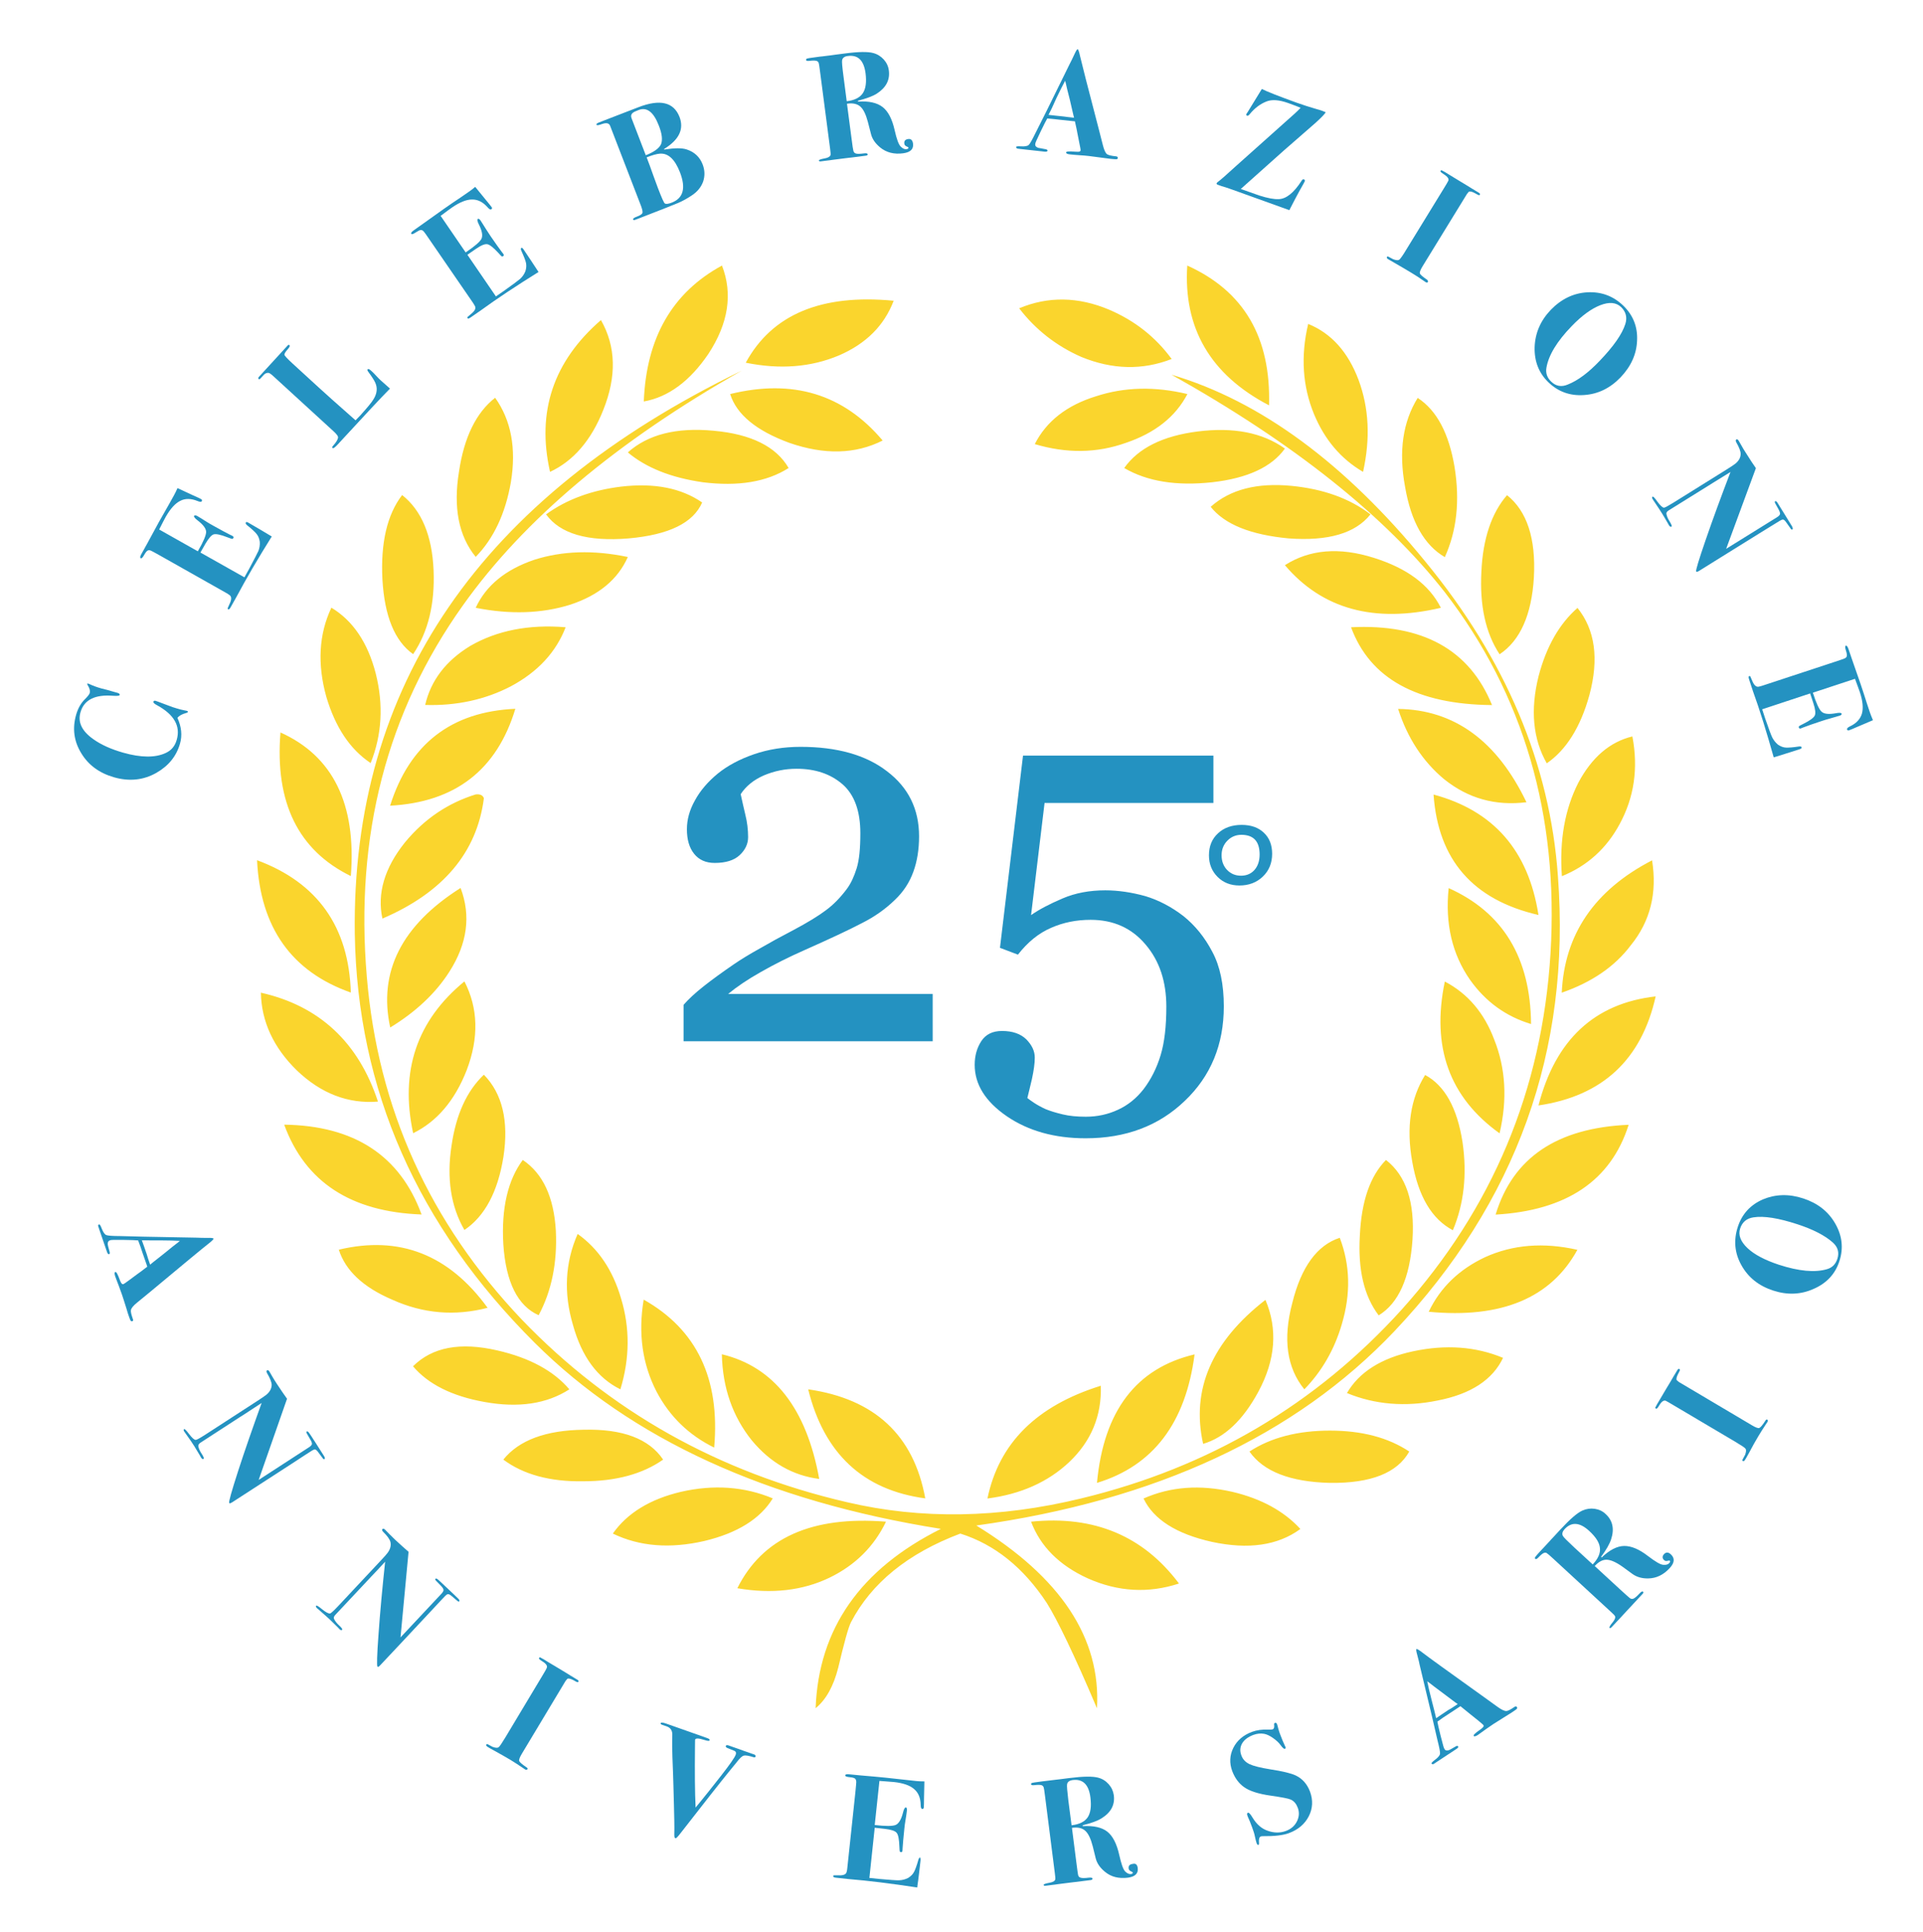 <?xml version="1.0" encoding="utf-8"?>
<!-- Generator: Adobe Illustrator 25.4.1, SVG Export Plug-In . SVG Version: 6.00 Build 0)  -->
<svg version="1.1" id="Livello_1" xmlns="http://www.w3.org/2000/svg" xmlns:xlink="http://www.w3.org/1999/xlink" x="0px" y="0px"
	 viewBox="0 0 155.23 155.91" style="enable-background:new 0 0 155.23 155.91;" xml:space="preserve">
<style type="text/css">
	.st0{fill:#FAD52D;}
	.st1{fill:#2492C1;}
</style>
<path class="st0" d="M83.23,122.8c0.76,2.01,2.3,3.54,4.59,4.58c2.43,1.08,4.89,1.22,7.35,0.41
	C92.29,123.95,88.32,122.28,83.23,122.8 M71.52,122.8c-5.97-0.48-9.97,1.3-12,5.37c2.79,0.48,5.28,0.19,7.44-0.85
	C69.04,126.31,70.55,124.81,71.52,122.8 M92.31,120.93c0.81,1.69,2.65,2.86,5.52,3.5c2.93,0.63,5.31,0.3,7.14-1.04
	c-1.32-1.44-3.16-2.45-5.5-3C96.88,119.8,94.51,119.96,92.31,120.93 M62.38,120.92c-2.3-0.96-4.78-1.13-7.41-0.53
	c-2.5,0.59-4.34,1.72-5.5,3.37c2.17,1.05,4.63,1.23,7.38,0.6C59.53,123.72,61.37,122.57,62.38,120.92 M100.86,117.14
	c1.13,1.61,3.29,2.45,6.49,2.53c3.31,0.04,5.44-0.8,6.41-2.53c-1.7-1.13-3.83-1.69-6.41-1.69
	C104.77,115.45,102.59,116.01,100.86,117.14 M40.63,117.79c1.61,1.2,3.76,1.79,6.43,1.75c2.67,0,4.82-0.59,6.47-1.75
	c-1.13-1.68-3.27-2.49-6.41-2.41C44.04,115.42,41.89,116.23,40.63,117.79 M74.69,120.92c-0.93-5.1-4.09-8.03-9.45-8.8
	C66.52,117.3,69.67,120.25,74.69,120.92 M88.86,111.83c-5.17,1.61-8.22,4.62-9.15,9.1c2.71-0.35,4.9-1.34,6.6-2.94
	C88.09,116.3,88.94,114.24,88.86,111.83 M88.55,119.67c4.54-1.38,7.16-4.83,7.88-10.37C91.72,110.41,89.09,113.86,88.55,119.67
	 M66.13,119.35c-1.03-5.69-3.66-9.05-7.86-10.06c0.06,2.74,0.89,5.04,2.41,6.94C62.18,118.04,64,119.08,66.13,119.35 M108.73,112.42
	c2.25,0.93,4.72,1.14,7.33,0.6c2.67-0.52,4.43-1.67,5.27-3.44c-2.21-0.92-4.63-1.09-7.26-0.53
	C111.49,109.6,109.71,110.74,108.73,112.42 M45.96,112.12c-1.26-1.48-3.19-2.54-5.81-3.14c-3-0.69-5.25-0.27-6.81,1.28
	c1.22,1.44,3.14,2.41,5.77,2.88C41.87,113.64,44.14,113.29,45.96,112.12 M97.12,116.52c1.73-0.51,3.22-1.91,4.46-4.21
	c1.39-2.58,1.57-5.05,0.57-7.41C97.82,108.26,96.14,112.14,97.12,116.52 M57.65,116.82c0.49-5.56-1.41-9.53-5.69-11.94
	c-0.46,2.74-0.1,5.21,1.03,7.41C54.05,114.31,55.61,115.82,57.65,116.82 M115.33,105.86c5.87,0.56,9.87-1.11,12-5
	c-2.73-0.62-5.21-0.42-7.44,0.59C117.8,102.43,116.27,103.89,115.33,105.86 M39.36,105.54c-3.12-4.29-7.11-5.86-12.01-4.69
	c0.54,1.69,1.97,3.03,4.3,4.03C34.17,106.02,36.74,106.22,39.36,105.54 M105.29,112.12c1.4-1.44,2.42-3.19,3.02-5.24
	c0.74-2.47,0.68-4.79-0.16-6.99c-1.82,0.59-3.11,2.34-3.83,5.25C103.54,108.07,103.88,110.39,105.29,112.12 M46.63,99.58
	c-1.02,2.32-1.14,4.77-0.38,7.34c0.71,2.56,1.97,4.28,3.83,5.2c0.76-2.5,0.78-4.95,0.05-7.35C49.46,102.48,48.28,100.75,46.63,99.58
	 M111.88,93.61c-1.28,1.3-1.98,3.32-2.11,6.1c-0.16,2.74,0.33,4.87,1.52,6.44c1.61-0.98,2.52-3.03,2.73-6.1
	C114.22,97.01,113.5,94.87,111.88,93.61 M43.48,106.14c1.05-1.96,1.51-4.24,1.39-6.81c-0.16-2.74-1.05-4.63-2.67-5.72
	c-1.2,1.61-1.74,3.89-1.57,6.81C40.84,103.49,41.79,105.38,43.48,106.14 M120.73,98.02c5.73-0.33,9.31-2.74,10.74-7.25
	C125.68,91.02,122.12,93.43,120.73,98.02 M22.94,90.76c1.7,4.63,5.38,7.04,11.09,7.25C32.29,93.25,28.59,90.84,22.94,90.76
	 M117.28,99.28c0.89-2.12,1.16-4.49,0.78-7.1c-0.43-2.78-1.44-4.58-3.02-5.43c-1.18,1.9-1.54,4.22-1.04,7
	C114.49,96.56,115.59,98.39,117.28,99.28 M39.06,86.73c-1.39,1.32-2.25,3.23-2.61,5.72c-0.41,2.65-0.05,4.93,1.04,6.81
	c1.65-1.11,2.7-3.09,3.15-5.91C41.08,90.47,40.55,88.25,39.06,86.73 M124.19,89.21c5.17-0.76,8.32-3.7,9.46-8.8
	C128.72,80.97,125.56,83.9,124.19,89.21 M30.51,88.9c-1.57-4.78-4.73-7.73-9.45-8.79c0.04,2.32,1.02,4.43,2.89,6.26
	C25.91,88.25,28.1,89.09,30.51,88.9 M121.05,91.46c0.64-2.74,0.49-5.25-0.43-7.56c-0.81-2.16-2.14-3.72-3.99-4.69
	C115.53,84.48,116.99,88.55,121.05,91.46 M37.49,79.2c-3.85,3.16-5.22,7.24-4.14,12.25c1.9-0.93,3.35-2.61,4.32-5.08
	C38.67,83.74,38.6,81.36,37.49,79.2 M116.94,71.67c-0.3,2.88,0.29,5.35,1.73,7.41c1.26,1.77,2.9,2.95,4.92,3.56
	C123.55,77.29,121.32,73.63,116.94,71.67 M37.18,71.66c-4.76,3.01-6.66,6.77-5.68,11.26c2.08-1.27,3.68-2.78,4.78-4.51
	C37.72,76.15,38.03,73.91,37.18,71.66 M126.07,80.11c2.42-0.84,4.28-2.11,5.56-3.81c1.6-1.96,2.15-4.26,1.73-6.87
	C128.7,71.84,126.28,75.41,126.07,80.11 M28.32,80.1c-0.16-5.31-2.69-8.87-7.57-10.68C21.01,74.85,23.53,78.41,28.32,80.1
	 M115.72,64.12c0.37,5.27,3.18,8.5,8.47,9.72C123.38,68.64,120.56,65.42,115.72,64.12 M30.87,74.13c4.89-2.1,7.63-5.33,8.19-9.71
	c-0.08-0.25-0.31-0.35-0.66-0.31c-2.23,0.69-4.14,1.97-5.71,3.87C31.03,70.05,30.43,72.12,30.87,74.13 M126.08,70.71
	c2.07-0.84,3.62-2.26,4.67-4.22c1.16-2.14,1.51-4.49,1.02-7.06c-1.82,0.44-3.27,1.69-4.36,3.73
	C126.32,65.3,125.87,67.81,126.08,70.71 M28.32,70.7c0.46-5.83-1.45-9.69-5.68-11.59C22.18,64.79,24.09,68.63,28.32,70.7
	 M112.86,57.21c0.76,2.36,2,4.24,3.7,5.66c1.95,1.57,4.16,2.18,6.66,1.87C120.84,59.78,117.39,57.27,112.86,57.21 M41.6,57.2
	c-5.17,0.23-8.54,2.84-10.11,7.82C36.75,64.74,40.11,62.13,41.6,57.2 M109.06,50.62c1.53,4.14,5.32,6.23,11.38,6.28
	C118.63,52.43,114.83,50.33,109.06,50.62 M34.32,56.89c2.55,0.08,4.87-0.44,6.91-1.5c2.19-1.17,3.65-2.76,4.43-4.77
	c-2.98-0.25-5.55,0.27-7.69,1.5C35.98,53.33,34.78,54.92,34.32,56.89 M127.34,49.06c-1.44,1.26-2.5,3.07-3.14,5.5
	c-0.68,2.72-0.46,5.08,0.66,7.04c1.57-1.08,2.73-2.92,3.45-5.54C129.08,53.15,128.76,50.83,127.34,49.06 M29.92,61.58
	c0.91-2.29,1.05-4.7,0.41-7.23c-0.64-2.49-1.84-4.26-3.58-5.31c-1.02,2.16-1.14,4.56-0.41,7.19C27.07,58.68,28.24,60.46,29.92,61.58
	 M38.4,49.05c2.77,0.55,5.32,0.47,7.63-0.25c2.3-0.76,3.84-2.03,4.65-3.85c-2.77-0.58-5.29-0.5-7.57,0.23
	C40.83,45.96,39.24,47.23,38.4,49.05 M103.72,45.61c3.02,3.55,7.22,4.7,12.59,3.44c-0.93-1.86-2.73-3.19-5.4-4.03
	C108.1,44.13,105.71,44.34,103.72,45.61 M121.65,39.96c-1.24,1.43-1.95,3.5-2.07,6.19c-0.14,2.7,0.33,4.92,1.47,6.65
	c1.65-1.09,2.59-3.17,2.77-6.21C123.99,43.46,123.26,41.24,121.65,39.96 M33.35,52.79c1.22-1.81,1.76-4.07,1.65-6.77
	c-0.12-2.8-0.97-4.83-2.54-6.07c-1.22,1.6-1.74,3.87-1.59,6.81C31.04,49.72,31.86,51.74,33.35,52.79 M97.73,40.9
	c1.13,1.42,3.22,2.26,6.3,2.55c3.19,0.23,5.38-0.41,6.6-1.94c-1.7-1.3-3.83-2.05-6.37-2.3C101.47,38.94,99.3,39.5,97.73,40.9
	 M56.68,40.55c-1.7-1.17-3.86-1.59-6.54-1.28c-2.37,0.29-4.4,1.03-6.06,2.24c1.14,1.57,3.36,2.21,6.66,1.94
	C54,43.16,55.96,42.2,56.68,40.55 M90.75,37.77c1.87,1.09,4.22,1.46,7.09,1.15c2.85-0.32,4.82-1.23,5.88-2.72
	c-1.82-1.3-4.16-1.74-7.04-1.38C93.86,35.18,91.89,36.16,90.75,37.77 M63.66,37.77c-1-1.73-3.03-2.74-6.06-3.01
	c-2.98-0.28-5.28,0.29-6.92,1.75c1.47,1.23,3.48,2.04,6.06,2.41C59.58,39.27,61.88,38.9,63.66,37.77 M116.63,44.96
	c0.97-2.14,1.22-4.55,0.79-7.25c-0.46-2.74-1.43-4.58-2.98-5.6c-1.2,1.94-1.55,4.32-1.02,7.17C113.9,42.1,114.97,43.99,116.63,44.96
	 M39.97,32.1c-1.53,1.19-2.51,3.19-2.92,5.97c-0.47,2.88-0.03,5.18,1.35,6.87c1.45-1.48,2.4-3.5,2.84-6.03
	C41.69,36.18,41.26,33.92,39.97,32.1 M71.25,35.55c-3.16-3.75-7.26-4.99-12.31-3.75c0.52,1.65,2.11,2.96,4.78,3.94
	C66.55,36.72,69.05,36.66,71.25,35.55 M83.53,35.84c2.55,0.76,4.99,0.74,7.35-0.1c2.33-0.79,4-2.08,4.97-3.94
	c-2.63-0.63-5.09-0.57-7.38,0.18C86.1,32.71,84.46,34.01,83.53,35.84 M78.81,123.11c14.5-2.02,25.75-7.25,33.75-15.68
	c9.85-10.41,14.26-22.66,13.2-36.72c-0.64-9.05-4.22-17.52-10.71-25.4c-6.47-7.91-13.3-12.95-20.48-15.07
	c9.89,5.54,17.23,11.4,22.05,17.54c6.37,8.25,9.22,17.99,8.54,29.18c-0.68,11.03-4.7,20.58-12,28.71
	c-6.95,7.68-15.57,12.76-25.87,15.25c-6.63,1.61-12.93,1.71-18.91,0.31c-10.38-2.41-19.13-7.33-26.24-14.72
	c-7.47-7.85-11.64-17.07-12.53-27.69c-0.97-11.37,1.62-21.36,7.76-29.97c4.92-6.92,12.41-13.21,22.49-18.93
	c-21.1,10.24-31.5,25.41-31.22,45.46c0.21,12.55,5.04,23.54,14.53,32.99c7.8,7.77,18.72,12.77,32.78,15.01
	c-6.49,3.24-9.87,8.05-10.11,14.47c0.84-0.68,1.44-1.77,1.82-3.25c0.48-2.03,0.82-3.27,1.03-3.68c1.65-3.17,4.59-5.56,8.83-7.16
	c2.79,0.88,5.11,2.76,6.98,5.6c0.84,1.34,2.21,4.16,4.05,8.5C88.88,132.21,85.63,127.29,78.81,123.11 M110.03,38.08
	c0.6-2.7,0.48-5.16-0.37-7.44c-0.85-2.24-2.19-3.74-4.06-4.5c-0.62,2.61-0.45,5.04,0.47,7.28
	C106.93,35.49,108.25,37.04,110.03,38.08 M48.51,25.83c-3.84,3.33-5.21,7.4-4.11,12.25c1.89-0.88,3.33-2.55,4.3-5
	C49.78,30.38,49.73,27.97,48.51,25.83 M94.58,28.97c-1.3-1.77-2.97-3.09-5.05-3.98c-2.5-1.05-4.92-1.09-7.26-0.11
	c1.32,1.72,3,3.04,5.03,3.93C89.8,29.83,92.22,29.89,94.58,28.97 M72.14,24.27c-5.85-0.56-9.82,1.11-11.94,5
	c2.75,0.56,5.25,0.37,7.53-0.59C69.9,27.74,71.37,26.29,72.14,24.27 M102.44,32.71c0.16-5.48-2.03-9.22-6.6-11.28
	C95.51,26.49,97.73,30.26,102.44,32.71 M58.28,21.43c-4.01,2.18-6.11,5.83-6.31,10.97c1.98-0.35,3.73-1.65,5.22-3.85
	C58.79,26.1,59.17,23.73,58.28,21.43"/>
<path class="st1" d="M101.68,68.96c0-1.06-0.49-1.59-1.47-1.59c-0.45,0-0.83,0.16-1.14,0.48c-0.31,0.32-0.46,0.71-0.46,1.17
	c0,0.48,0.15,0.87,0.44,1.18c0.3,0.31,0.67,0.47,1.13,0.47c0.45,0,0.82-0.16,1.09-0.47C101.54,69.89,101.68,69.47,101.68,68.96
	 M102.69,68.9c0,0.75-0.25,1.36-0.75,1.84c-0.5,0.48-1.13,0.72-1.89,0.72c-0.71,0-1.3-0.23-1.76-0.69c-0.46-0.46-0.7-1.04-0.7-1.74
	c0-0.74,0.24-1.33,0.73-1.78c0.48-0.45,1.12-0.68,1.91-0.68c0.75,0,1.35,0.21,1.79,0.63C102.47,67.62,102.69,68.19,102.69,68.9
	 M75.3,84.03l-20.12,0l0-2.94c0.39-0.45,0.92-0.94,1.61-1.49c0.7-0.55,1.51-1.14,2.46-1.79c0.57-0.39,1.26-0.81,2.07-1.26
	c0.81-0.47,1.72-0.97,2.74-1.5c1.13-0.6,2.01-1.14,2.62-1.6c0.61-0.45,1.16-1.02,1.67-1.7c0.33-0.44,0.59-1,0.8-1.67
	c0.21-0.67,0.3-1.61,0.3-2.84c0-1.79-0.48-3.11-1.44-3.95c-0.96-0.83-2.19-1.25-3.71-1.25c-0.93,0-1.8,0.18-2.65,0.54
	c-0.82,0.36-1.44,0.87-1.86,1.51c0.1,0.46,0.22,1,0.37,1.63c0.16,0.63,0.23,1.25,0.23,1.84c0,0.54-0.23,1.03-0.68,1.45
	c-0.45,0.42-1.12,0.63-2.02,0.63c-0.72,0-1.27-0.25-1.66-0.74c-0.39-0.49-0.58-1.14-0.58-1.98c0-0.78,0.21-1.55,0.65-2.33
	c0.43-0.79,1.04-1.5,1.84-2.16c0.79-0.64,1.76-1.16,2.92-1.56c1.16-0.4,2.42-0.6,3.76-0.6c2.93,0,5.27,0.65,6.98,1.97
	c1.73,1.31,2.59,3.06,2.59,5.25c0,1.05-0.15,2.01-0.46,2.86c-0.31,0.86-0.8,1.62-1.5,2.28c-0.75,0.73-1.64,1.36-2.66,1.87
	c-1.01,0.53-2.57,1.26-4.66,2.19c-1.25,0.55-2.4,1.13-3.49,1.75c-1.07,0.6-1.95,1.2-2.64,1.77l16.51,0V84.03z M95.52,73.92
	c0.94,0.75,1.73,1.72,2.34,2.89c0.63,1.17,0.93,2.65,0.93,4.4c0,3.09-1.05,5.63-3.15,7.63c-2.1,2.02-4.77,3.02-8.01,3.02
	c-2.49,0-4.62-0.59-6.36-1.78c-1.73-1.19-2.59-2.57-2.59-4.15c0-0.73,0.18-1.37,0.54-1.92c0.36-0.54,0.91-0.81,1.66-0.81
	c0.86,0,1.51,0.23,1.97,0.68c0.45,0.46,0.68,0.94,0.68,1.47c0,0.47-0.08,1.03-0.23,1.73c-0.17,0.69-0.28,1.2-0.37,1.53
	c0.11,0.09,0.3,0.23,0.56,0.4c0.26,0.17,0.57,0.34,0.92,0.5c0.37,0.15,0.82,0.29,1.37,0.42c0.53,0.13,1.16,0.19,1.87,0.19
	c0.91,0,1.77-0.18,2.59-0.56c0.81-0.37,1.5-0.93,2.07-1.66c0.61-0.8,1.07-1.72,1.38-2.75c0.31-1.02,0.46-2.33,0.46-3.91
	c0-2.02-0.55-3.7-1.68-5.02c-1.12-1.33-2.6-1.99-4.43-1.99c-1.14,0-2.21,0.21-3.2,0.65c-1,0.43-1.88,1.15-2.67,2.16l-1.45-0.55
	l1.86-15.51l15.37,0v3.82l-13.63,0l-1.09,9.05c0.64-0.45,1.48-0.89,2.53-1.34c1.05-0.45,2.2-0.66,3.46-0.66
	c1.04,0,2.12,0.16,3.24,0.47C93.55,72.65,94.57,73.19,95.52,73.92"/>
<path class="st1" d="M12.57,56.56l0.2,0.07c0.04,0.01,0.28,0.1,0.72,0.27c0.33,0.13,0.59,0.22,0.78,0.27
	c0.23,0.07,0.43,0.12,0.59,0.15c0.06,0.01,0.12,0.02,0.2,0.04c0.09,0.02,0.12,0.06,0.11,0.09c-0.01,0.04-0.06,0.07-0.15,0.09
	c-0.33,0.09-0.56,0.22-0.7,0.39c0.33,0.72,0.4,1.42,0.21,2.08c-0.29,1.02-0.93,1.8-1.91,2.36c-1.04,0.59-2.18,0.71-3.41,0.36
	c-1.19-0.34-2.08-0.99-2.66-1.96c-0.59-0.97-0.72-2-0.4-3.11c0.15-0.51,0.39-0.94,0.74-1.27c0.2-0.2,0.31-0.35,0.35-0.45
	c0.04-0.16,0.01-0.34-0.09-0.52c-0.08-0.13-0.12-0.21-0.11-0.23c0.01-0.03,0.04-0.04,0.09-0.02c0.02,0.01,0.06,0.02,0.1,0.04
	c0.25,0.12,0.57,0.24,0.96,0.35c0.04,0.01,0.2,0.05,0.48,0.12c0.27,0.08,0.45,0.13,0.55,0.16l0.26,0.07c0.14,0.04,0.2,0.1,0.18,0.18
	c-0.02,0.06-0.19,0.08-0.51,0.06c-1.48-0.12-2.36,0.32-2.65,1.32C6.26,58.28,6.61,59,7.53,59.65c0.63,0.45,1.43,0.81,2.41,1.09
	c1.45,0.41,2.6,0.42,3.45,0.02c0.45-0.21,0.74-0.56,0.88-1.07c0.31-1.09-0.21-2.02-1.58-2.77c-0.23-0.12-0.33-0.22-0.31-0.29
	C12.41,56.55,12.47,56.53,12.57,56.56"/>
<path class="st1" d="M20.03,42.17c0.01,0.01,0.34,0.2,0.98,0.57c0.33,0.2,0.57,0.34,0.72,0.43c0.15,0.09,0.21,0.13,0.21,0.12
	c-1.13,1.81-2.08,3.43-2.83,4.84l-0.5,0.89c-0.07,0.13-0.13,0.18-0.19,0.15c-0.04-0.02-0.05-0.05-0.04-0.09
	c0.01-0.03,0.06-0.15,0.15-0.34c0.17-0.34,0.17-0.58,0.02-0.7c-0.08-0.06-0.18-0.13-0.29-0.19l-5.35-3.02
	c-0.42-0.24-0.66-0.36-0.7-0.38c-0.12-0.06-0.21-0.06-0.29-0.02c-0.08,0.04-0.17,0.16-0.28,0.35c-0.12,0.22-0.22,0.31-0.28,0.27
	c-0.07-0.04-0.05-0.16,0.06-0.35c0.11-0.19,0.26-0.46,0.45-0.81c0.7-1.31,1.29-2.37,1.77-3.19l0.4-0.72
	c0.09-0.16,0.18-0.35,0.29-0.59l1.2,0.56c0.39,0.17,0.62,0.28,0.71,0.33c0.07,0.04,0.08,0.09,0.05,0.17
	c-0.04,0.07-0.16,0.06-0.35-0.02c-0.52-0.21-0.99-0.22-1.39-0.01c-0.41,0.2-0.79,0.63-1.16,1.27c-0.11,0.2-0.29,0.54-0.54,1.04
	l3.12,1.76c0.45-0.77,0.67-1.3,0.67-1.56c0-0.27-0.23-0.58-0.67-0.92c-0.24-0.18-0.34-0.31-0.3-0.38c0.04-0.06,0.12-0.06,0.25,0.01
	c0.13,0.07,0.38,0.23,0.76,0.47c0.13,0.08,0.31,0.19,0.53,0.31c0.61,0.34,1.07,0.59,1.39,0.75c0.05,0.02,0.1,0.04,0.17,0.08
	c0.08,0.05,0.11,0.1,0.07,0.17c-0.03,0.05-0.06,0.07-0.1,0.07c-0.04,0-0.16-0.05-0.38-0.13c-0.54-0.21-0.91-0.29-1.1-0.24
	c-0.19,0.05-0.41,0.31-0.67,0.75l-0.41,0.72l3.55,2l0.38-0.68c0.42-0.79,0.67-1.27,0.75-1.45c0.09-0.23,0.13-0.48,0.11-0.74
	c-0.04-0.26-0.12-0.46-0.25-0.62c-0.12-0.16-0.38-0.4-0.78-0.72c-0.09-0.08-0.13-0.15-0.1-0.2C19.85,42.11,19.92,42.11,20.03,42.17"
	/>
<path class="st1" d="M29.95,29.91c0.11,0.1,0.21,0.19,0.28,0.27c0.24,0.26,0.44,0.47,0.61,0.61l0.64,0.57
	c-0.73,0.74-2.01,2.11-3.84,4.1l-0.35,0.38c-0.24,0.26-0.38,0.37-0.44,0.32c-0.05-0.04-0.04-0.11,0.04-0.19
	c0.27-0.3,0.4-0.53,0.4-0.69c0-0.09-0.12-0.25-0.36-0.47l-4.84-4.43c-0.2-0.19-0.34-0.28-0.42-0.29c-0.16-0.01-0.3,0.06-0.43,0.22
	l-0.21,0.23c-0.06,0.07-0.12,0.08-0.16,0.04c-0.04-0.04-0.03-0.1,0.05-0.19c0.04-0.05,0.09-0.09,0.13-0.14l2.08-2.27
	c0.02-0.03,0.06-0.06,0.09-0.1c0.06-0.06,0.11-0.07,0.15-0.02c0.05,0.05,0.01,0.15-0.13,0.31c-0.2,0.22-0.29,0.38-0.28,0.46
	c0.02,0.09,0.24,0.32,0.65,0.7l2.13,1.95c0.43,0.4,1.42,1.28,2.96,2.64c0.11-0.11,0.23-0.23,0.36-0.37
	c0.57-0.63,0.95-1.08,1.11-1.36c0.27-0.45,0.31-0.88,0.13-1.29c-0.09-0.21-0.28-0.5-0.56-0.88c-0.08-0.1-0.1-0.18-0.07-0.21
	C29.73,29.75,29.82,29.79,29.95,29.91"/>
<path class="st1" d="M42.25,20.11c0.01,0.01,0.22,0.33,0.63,0.94c0.21,0.32,0.37,0.56,0.46,0.7c0.09,0.14,0.14,0.21,0.13,0.2
	c-1.81,1.13-3.37,2.16-4.66,3.1l-0.84,0.58c-0.12,0.08-0.2,0.1-0.23,0.05c-0.02-0.04-0.02-0.07,0-0.1c0.03-0.03,0.12-0.1,0.28-0.24
	c0.3-0.24,0.41-0.44,0.33-0.62c-0.05-0.09-0.11-0.2-0.18-0.3l-3.48-5.06c-0.27-0.4-0.43-0.62-0.46-0.65
	c-0.08-0.1-0.16-0.15-0.25-0.15c-0.09,0-0.22,0.07-0.41,0.19c-0.2,0.14-0.33,0.18-0.37,0.12c-0.04-0.07,0.02-0.16,0.21-0.29
	c0.18-0.13,0.44-0.31,0.76-0.54c1.21-0.87,2.2-1.57,2.99-2.09l0.68-0.47c0.15-0.1,0.32-0.23,0.52-0.4l0.84,1.03
	c0.27,0.32,0.43,0.53,0.49,0.61c0.05,0.07,0.03,0.12-0.03,0.17c-0.07,0.05-0.17-0.01-0.31-0.17c-0.37-0.42-0.79-0.63-1.25-0.62
	c-0.45,0-0.99,0.22-1.59,0.63c-0.19,0.13-0.5,0.36-0.94,0.69l2.02,2.95c0.74-0.5,1.17-0.87,1.28-1.11c0.11-0.24,0.05-0.62-0.2-1.12
	c-0.14-0.27-0.17-0.43-0.1-0.47c0.06-0.04,0.13,0,0.22,0.12c0.08,0.12,0.24,0.37,0.48,0.76c0.08,0.13,0.19,0.3,0.34,0.52
	c0.39,0.57,0.7,1,0.91,1.28c0.03,0.03,0.07,0.08,0.11,0.14c0.05,0.08,0.05,0.14-0.01,0.18c-0.04,0.03-0.09,0.04-0.12,0.02
	c-0.03-0.02-0.13-0.12-0.28-0.29c-0.39-0.42-0.69-0.66-0.88-0.69c-0.2-0.04-0.51,0.09-0.93,0.38l-0.68,0.47l2.3,3.36l0.64-0.44
	c0.73-0.52,1.16-0.84,1.31-0.97c0.18-0.16,0.33-0.37,0.43-0.62c0.08-0.25,0.09-0.47,0.05-0.67c-0.04-0.2-0.17-0.53-0.38-0.99
	c-0.05-0.11-0.05-0.19,0-0.22C42.12,19.98,42.18,20.01,42.25,20.11"/>
<path class="st1" d="M54.89,13.91c-0.41-1.06-0.95-1.56-1.62-1.51c-0.27,0.02-0.62,0.12-1.07,0.3l0.25,0.66
	c0.07,0.19,0.17,0.46,0.29,0.81c0.06,0.18,0.18,0.5,0.36,0.98c0.31,0.81,0.5,1.24,0.57,1.27c0.09,0.06,0.28,0.04,0.56-0.07
	C55.16,15.99,55.38,15.18,54.89,13.91 M53.18,10.13c-0.42-1.09-0.96-1.51-1.63-1.25c-0.24,0.09-0.39,0.16-0.46,0.22
	c-0.14,0.11-0.18,0.26-0.11,0.44l1.15,2.99c0.66-0.26,1.06-0.55,1.22-0.87C53.5,11.32,53.45,10.81,53.18,10.13 M56.72,13.27
	c0.18,0.47,0.19,0.93,0.04,1.38c-0.16,0.45-0.47,0.83-0.93,1.13c-0.36,0.24-0.72,0.44-1.07,0.59c-0.35,0.15-1.39,0.56-3.12,1.23
	c-0.24,0.09-0.38,0.15-0.43,0.16c-0.05,0.01-0.08-0.01-0.1-0.05c-0.03-0.07,0.08-0.15,0.33-0.24c0.24-0.09,0.38-0.19,0.42-0.28
	c0.03-0.1-0.01-0.28-0.11-0.56l-2.5-6.48c-0.09-0.22-0.3-0.26-0.66-0.14c-0.27,0.1-0.41,0.12-0.44,0.06
	c-0.03-0.06,0.04-0.13,0.21-0.19c0.16-0.06,0.31-0.12,0.46-0.18l2.72-1.05c1.74-0.67,2.84-0.41,3.31,0.78
	c0.38,0.99-0.03,1.85-1.24,2.59l0,0.05c0.82-0.13,1.43-0.14,1.82-0.01C56.05,12.26,56.49,12.67,56.72,13.27"/>
<path class="st1" d="M69.87,5.91c-0.14-1.04-0.61-1.5-1.43-1.39c-0.26,0.03-0.42,0.14-0.46,0.33c-0.03,0.12,0.01,0.56,0.11,1.32
	l0.26,2c0.62-0.07,1.06-0.29,1.3-0.65C69.89,7.16,69.96,6.62,69.87,5.91 M73.7,11.58c0.06,0.45-0.2,0.71-0.79,0.79
	c-0.74,0.1-1.36-0.06-1.86-0.47c-0.39-0.32-0.64-0.68-0.74-1.08l-0.25-0.97C69.9,9.24,69.7,8.82,69.45,8.6
	c-0.25-0.22-0.6-0.3-1.08-0.23l0.36,2.74c0.08,0.63,0.13,0.98,0.15,1.02c0.02,0.14,0.09,0.22,0.21,0.26
	c0.12,0.04,0.34,0.03,0.65-0.01c0.19-0.03,0.29,0,0.3,0.07c0.01,0.06-0.04,0.1-0.13,0.11l-1.16,0.15l-0.19,0.02
	c-0.14,0.02-0.28,0.04-0.41,0.05l-0.87,0.11c-0.08,0.01-0.17,0.02-0.28,0.04c-0.09,0.01-0.14,0.02-0.17,0.02l-0.55,0.07
	c-0.11,0.02-0.17-0.01-0.18-0.06c-0.01-0.06,0.15-0.12,0.48-0.18c0.27-0.05,0.42-0.14,0.46-0.26c0.02-0.06,0.01-0.23-0.03-0.51
	l-0.81-6.21c-0.05-0.42-0.09-0.66-0.12-0.74c-0.03-0.07-0.09-0.13-0.18-0.15c-0.12-0.03-0.3-0.03-0.55,0
	c-0.18,0.02-0.27,0-0.28-0.07c-0.01-0.06,0.02-0.09,0.09-0.12c0.07-0.02,0.26-0.05,0.58-0.09l0.22-0.03
	c0.14-0.02,0.28-0.04,0.42-0.05l0.4-0.05c0,0,0.09-0.01,0.25-0.03c0.15-0.02,0.3-0.04,0.43-0.06l0.7-0.09
	c1.12-0.15,1.9-0.16,2.33-0.04c0.34,0.09,0.62,0.27,0.85,0.52c0.23,0.26,0.37,0.55,0.41,0.89c0.1,0.77-0.23,1.39-0.98,1.87
	c-0.33,0.21-0.84,0.39-1.51,0.57l0,0.07c0.88-0.06,1.54,0.09,1.99,0.44c0.45,0.35,0.77,0.98,0.97,1.87
	c0.16,0.71,0.32,1.15,0.48,1.31c0.16,0.16,0.31,0.24,0.46,0.22c0.12-0.01,0.18-0.06,0.17-0.12c0-0.03-0.05-0.07-0.16-0.11
	c-0.1-0.04-0.16-0.12-0.17-0.22c-0.03-0.22,0.08-0.34,0.32-0.37C73.53,11.19,73.66,11.31,73.7,11.58"/>
<path class="st1" d="M86.7,9.5c-0.01-0.03-0.02-0.1-0.06-0.24c-0.22-0.97-0.38-1.65-0.49-2.04c-0.03-0.11-0.06-0.27-0.11-0.48
	l-0.06-0.22c-0.18,0.33-0.41,0.79-0.69,1.37C85,8.55,84.78,9.01,84.64,9.27c0.07,0.01,0.16,0.02,0.27,0.03
	c0.1,0.01,0.18,0.02,0.27,0.03l0.68,0.07C86.03,9.43,86.32,9.46,86.7,9.5 M90.23,12.75c-0.01,0.06-0.04,0.1-0.1,0.1
	c-0.06,0-0.22,0-0.47-0.03c-0.06-0.01-0.24-0.03-0.54-0.07c-0.59-0.08-1-0.13-1.23-0.16c-0.27-0.03-0.5-0.05-0.7-0.06
	c-0.4-0.03-0.68-0.05-0.82-0.07c-0.22-0.02-0.32-0.08-0.31-0.16c0.01-0.08,0.24-0.1,0.7-0.06c0.11,0.01,0.2,0.01,0.26,0.01
	c0.13,0,0.2-0.04,0.21-0.12c0-0.04-0.02-0.21-0.09-0.52l-0.16-0.81c-0.03-0.18-0.1-0.52-0.21-1.01l-0.22-0.02l-0.94-0.1
	c-0.34-0.04-0.7-0.08-1.07-0.11c-0.09,0.15-0.27,0.5-0.53,1.04l-0.35,0.75c-0.05,0.12-0.09,0.21-0.09,0.28
	c-0.02,0.14,0.06,0.24,0.24,0.3c0.04,0.01,0.24,0.05,0.59,0.11c0.11,0.02,0.16,0.06,0.16,0.12c-0.01,0.07-0.08,0.09-0.23,0.08
	l-1.99-0.22c-0.05,0-0.1-0.01-0.16-0.02c-0.11-0.01-0.16-0.06-0.15-0.14c0-0.05,0.13-0.07,0.38-0.05c0.32,0.02,0.53-0.02,0.63-0.11
	c0.1-0.09,0.28-0.42,0.55-0.97c0.2-0.39,0.48-0.96,0.86-1.71l1.9-3.86c0.09-0.17,0.22-0.43,0.39-0.8c0.12-0.26,0.2-0.39,0.25-0.39
	c0.05,0.01,0.12,0.2,0.2,0.58c0.11,0.49,0.61,2.44,1.5,5.85c0.11,0.44,0.23,0.88,0.34,1.33c0.1,0.39,0.21,0.63,0.34,0.72
	c0.1,0.07,0.34,0.13,0.74,0.17C90.19,12.63,90.24,12.68,90.23,12.75"/>
<path class="st1" d="M105.32,14.64c-0.01,0.03-0.15,0.29-0.42,0.76c-0.2,0.36-0.47,0.88-0.82,1.56c-0.17-0.06-0.37-0.13-0.61-0.22
	l-3.92-1.41c-0.24-0.09-0.44-0.15-0.61-0.21c-0.23-0.06-0.43-0.13-0.61-0.2c-0.1-0.03-0.14-0.08-0.12-0.13
	c0.01-0.03,0.04-0.06,0.09-0.1c0.23-0.17,0.71-0.59,1.44-1.26l4.03-3.6c0.6-0.52,1.01-0.9,1.22-1.13c-0.18-0.08-0.52-0.21-1.02-0.39
	c-0.71-0.25-1.29-0.3-1.74-0.12c-0.5,0.2-0.94,0.53-1.33,1c-0.09,0.12-0.17,0.17-0.23,0.15c-0.06-0.02-0.08-0.07-0.06-0.13
	c0.02-0.05,0.05-0.09,0.09-0.14c0.16-0.27,0.55-0.9,1.16-1.89c0.39,0.2,1.32,0.57,2.79,1.1c0.53,0.19,1.06,0.36,1.58,0.51
	c0.26,0.07,0.42,0.12,0.49,0.15c0.11,0.04,0.21,0.08,0.3,0.12c-0.1,0.16-0.37,0.44-0.81,0.84c-0.58,0.5-1.44,1.25-2.59,2.26
	c-0.15,0.14-1.3,1.16-3.46,3.09c0.87,0.31,1.37,0.49,1.5,0.53c0.66,0.21,1.18,0.31,1.57,0.29c0.6-0.02,1.21-0.51,1.83-1.47
	c0.06-0.11,0.13-0.15,0.2-0.12C105.34,14.51,105.35,14.56,105.32,14.64"/>
<path class="st1" d="M115.26,22.76c-0.03,0.06-0.1,0.06-0.19,0c-0.05-0.03-0.09-0.06-0.13-0.09c-0.4-0.28-0.75-0.5-1.05-0.68
	c-0.31-0.19-0.77-0.46-1.38-0.81c-0.21-0.12-0.35-0.2-0.45-0.26c-0.1-0.06-0.14-0.13-0.1-0.19c0.02-0.03,0.05-0.04,0.09-0.03
	c0.04,0.02,0.18,0.09,0.41,0.22c0.24,0.09,0.4,0.1,0.49,0.04c0.09-0.07,0.28-0.33,0.56-0.8l3.05-4.97c0.08-0.13,0.16-0.26,0.23-0.38
	c0.07-0.13,0.1-0.19,0.1-0.18c0.11-0.17-0.01-0.36-0.36-0.58c-0.19-0.12-0.27-0.2-0.25-0.25c0.03-0.05,0.06-0.07,0.09-0.06
	c0.03,0.01,0.12,0.06,0.28,0.15c-0.07-0.04,0.05,0.03,0.37,0.23c0.32,0.19,0.59,0.36,0.82,0.5l0.53,0.32
	c0.11,0.07,0.27,0.16,0.47,0.29c0.2,0.12,0.35,0.21,0.43,0.26l0.1,0.06c0.09,0.06,0.12,0.11,0.09,0.16
	c-0.02,0.04-0.05,0.05-0.09,0.04c-0.04-0.01-0.15-0.07-0.33-0.17c-0.22-0.12-0.38-0.15-0.47-0.11l-0.15,0.18l-3.58,5.83
	c-0.18,0.3-0.26,0.49-0.22,0.59c0.03,0.1,0.23,0.27,0.6,0.52C115.27,22.66,115.29,22.71,115.26,22.76"/>
<path class="st1" d="M129.14,29.11c1.11-1.16,1.8-2.14,2.06-2.96c0.17-0.53,0.05-0.99-0.34-1.37c-0.4-0.38-0.96-0.43-1.68-0.15
	c-0.72,0.28-1.49,0.84-2.31,1.69c-1.19,1.23-1.87,2.35-2.04,3.37c-0.07,0.42,0.06,0.8,0.39,1.11c0.38,0.37,0.83,0.45,1.34,0.23
	C127.37,30.71,128.23,30.07,129.14,29.11 M130.81,30.46c-0.84,0.87-1.82,1.35-2.95,1.42c-1.12,0.08-2.08-0.27-2.87-1.03
	c-0.77-0.75-1.14-1.69-1.11-2.83c0.04-1.14,0.47-2.14,1.3-3.01c0.85-0.88,1.84-1.36,2.96-1.42c1.12-0.06,2.09,0.3,2.9,1.08
	c0.78,0.76,1.16,1.69,1.11,2.8C132.11,28.58,131.66,29.57,130.81,30.46"/>
<path class="st1" d="M144.68,42.73c-0.03,0.02-0.07,0.01-0.11-0.04c-0.04-0.05-0.16-0.22-0.37-0.52c-0.12-0.18-0.22-0.26-0.31-0.24
	c-0.06,0-0.29,0.13-0.68,0.38l-1.2,0.74c-0.79,0.49-1.83,1.14-3.12,1.94l-1.75,1.09c-0.12,0.07-0.19,0.08-0.22,0.04
	c-0.05-0.08,0.21-0.93,0.77-2.56c0.56-1.63,1.23-3.45,2-5.47l-0.76,0.47c-0.26,0.16-0.49,0.3-0.68,0.42
	c-0.19,0.12-0.31,0.19-0.35,0.22l-3.2,1.99c-0.14,0.09-0.21,0.19-0.18,0.3c0.04,0.18,0.11,0.36,0.24,0.56
	c0.14,0.23,0.2,0.37,0.19,0.42c0,0.01-0.01,0.02-0.04,0.03c-0.05,0.03-0.11,0-0.18-0.1c-0.04-0.06-0.07-0.12-0.09-0.16
	c-0.24-0.42-0.4-0.68-0.46-0.78c-0.15-0.24-0.35-0.55-0.61-0.93c-0.13-0.19-0.18-0.27-0.16-0.24c-0.06-0.1-0.07-0.17-0.01-0.21
	c0.05-0.03,0.18,0.1,0.38,0.39c0.24,0.33,0.43,0.5,0.54,0.5c0.08,0,0.33-0.14,0.77-0.41l4.22-2.63c0.43-0.27,0.69-0.44,0.77-0.51
	c0.28-0.23,0.42-0.48,0.43-0.77c0.01-0.21-0.11-0.53-0.35-0.95c-0.06-0.11-0.06-0.19-0.01-0.23c0.07-0.04,0.13-0.01,0.19,0.08
	c0.02,0.04,0.11,0.19,0.26,0.45c0.07,0.13,0.18,0.32,0.34,0.56c0.32,0.51,0.58,0.91,0.8,1.22l-2.4,6.51l4.09-2.54
	c0.17-0.1,0.25-0.2,0.26-0.28c0.01-0.08-0.04-0.22-0.14-0.4l-0.25-0.45c-0.04-0.09-0.05-0.14-0.01-0.17
	c0.06-0.03,0.12,0.01,0.2,0.13l0.14,0.23c0.02,0.04,0.07,0.11,0.13,0.21c0.06,0.09,0.1,0.17,0.15,0.24c0.43,0.69,0.68,1.1,0.75,1.22
	C144.73,42.62,144.73,42.7,144.68,42.73"/>
<path class="st1" d="M145.28,60.46c-0.01,0-0.37,0.12-1.07,0.34c-0.37,0.11-0.64,0.2-0.8,0.25c-0.16,0.05-0.24,0.07-0.23,0.07
	c-0.58-2.06-1.13-3.84-1.68-5.35l-0.32-0.97c-0.04-0.14-0.04-0.22,0.02-0.24c0.04-0.01,0.07-0.01,0.09,0.03
	c0.02,0.03,0.07,0.15,0.15,0.34c0.14,0.35,0.31,0.51,0.5,0.49c0.1-0.02,0.22-0.05,0.34-0.09l5.83-1.92
	c0.46-0.15,0.71-0.24,0.76-0.26c0.12-0.05,0.19-0.11,0.21-0.2c0.02-0.08,0-0.23-0.07-0.45c-0.08-0.24-0.08-0.37-0.01-0.39
	c0.07-0.03,0.15,0.07,0.22,0.28c0.07,0.21,0.17,0.5,0.3,0.88c0.5,1.4,0.89,2.56,1.17,3.46l0.26,0.78c0.06,0.17,0.14,0.37,0.24,0.61
	l-1.22,0.52c-0.39,0.17-0.63,0.27-0.72,0.3c-0.08,0.02-0.13,0-0.15-0.08c-0.02-0.08,0.06-0.16,0.25-0.25
	c0.51-0.24,0.82-0.59,0.95-1.02c0.12-0.44,0.07-1.01-0.16-1.71c-0.07-0.22-0.21-0.58-0.4-1.1l-3.4,1.12
	c0.27,0.85,0.51,1.37,0.71,1.54c0.2,0.18,0.58,0.22,1.13,0.12c0.3-0.06,0.46-0.04,0.48,0.03c0.02,0.07-0.03,0.13-0.17,0.17
	c-0.14,0.04-0.43,0.13-0.86,0.25c-0.15,0.04-0.35,0.1-0.59,0.18c-0.66,0.22-1.16,0.39-1.49,0.52c-0.04,0.02-0.1,0.04-0.17,0.07
	c-0.09,0.03-0.15,0.01-0.17-0.06c-0.02-0.05-0.01-0.09,0.02-0.12c0.03-0.03,0.15-0.09,0.35-0.19c0.52-0.26,0.82-0.48,0.91-0.66
	c0.09-0.18,0.05-0.51-0.11-1l-0.26-0.79l-3.87,1.28l0.24,0.74c0.29,0.84,0.48,1.35,0.57,1.53c0.11,0.22,0.26,0.41,0.47,0.59
	c0.22,0.14,0.42,0.22,0.63,0.23c0.2,0.01,0.55-0.01,1.06-0.09c0.12-0.01,0.19,0,0.21,0.06C145.45,60.37,145.4,60.42,145.28,60.46"/>
<path class="st1" d="M12.12,102.06c0.02-0.02,0.08-0.07,0.19-0.16c0.78-0.61,1.33-1.05,1.64-1.31c0.09-0.07,0.22-0.17,0.39-0.3
	l0.18-0.15c-0.37-0.02-0.89-0.04-1.54-0.04c-0.72,0-1.23,0-1.53-0.01c0.02,0.07,0.05,0.15,0.09,0.25c0.03,0.09,0.06,0.18,0.09,0.25
	l0.22,0.64C11.9,101.42,11.99,101.69,12.12,102.06 M10.68,106.62c-0.06,0.02-0.11,0-0.14-0.05c-0.03-0.05-0.09-0.2-0.17-0.44
	c-0.02-0.06-0.08-0.23-0.16-0.52c-0.18-0.57-0.3-0.96-0.38-1.18c-0.09-0.25-0.17-0.47-0.24-0.66c-0.15-0.38-0.24-0.63-0.29-0.77
	c-0.07-0.21-0.07-0.32,0.01-0.35c0.08-0.03,0.19,0.18,0.35,0.61c0.04,0.11,0.07,0.18,0.1,0.23c0.06,0.12,0.12,0.16,0.2,0.14
	c0.04-0.01,0.18-0.11,0.44-0.3l0.66-0.49c0.15-0.1,0.43-0.31,0.83-0.62l-0.07-0.21l-0.31-0.89c-0.1-0.32-0.22-0.66-0.36-1.02
	c-0.18-0.02-0.57-0.03-1.16-0.04l-0.83,0c-0.13,0-0.23,0.01-0.29,0.04c-0.13,0.04-0.19,0.16-0.17,0.34c0,0.04,0.05,0.23,0.15,0.58
	c0.03,0.11,0.01,0.17-0.04,0.19c-0.06,0.02-0.12-0.03-0.17-0.17l-0.65-1.89c-0.01-0.05-0.03-0.1-0.05-0.15
	C7.9,98.9,7.92,98.83,8,98.81c0.05-0.02,0.12,0.09,0.21,0.33c0.12,0.3,0.24,0.48,0.37,0.53c0.13,0.05,0.5,0.08,1.1,0.08
	c0.43,0.01,1.07,0.03,1.91,0.05l4.3,0.08c0.19,0.01,0.49,0.02,0.89,0.02c0.29-0.01,0.44,0.01,0.46,0.06
	c0.01,0.04-0.13,0.19-0.44,0.43c-0.4,0.31-1.95,1.59-4.66,3.85c-0.35,0.29-0.7,0.58-1.06,0.87c-0.31,0.25-0.48,0.45-0.51,0.61
	c-0.03,0.12,0.03,0.37,0.16,0.74C10.77,106.54,10.75,106.6,10.68,106.62"/>
<path class="st1" d="M26.19,117.75c-0.03,0.02-0.07,0.01-0.11-0.03c-0.04-0.05-0.16-0.22-0.38-0.51c-0.12-0.17-0.23-0.26-0.31-0.24
	c-0.06,0-0.28,0.13-0.67,0.39l-1.18,0.77c-0.79,0.51-1.82,1.18-3.09,2l-1.73,1.12c-0.12,0.07-0.19,0.09-0.22,0.04
	c-0.05-0.07,0.19-0.93,0.72-2.57c0.53-1.64,1.17-3.47,1.9-5.5l-0.75,0.49c-0.26,0.17-0.48,0.31-0.67,0.44
	c-0.19,0.12-0.31,0.2-0.35,0.22l-3.16,2.05c-0.14,0.09-0.2,0.2-0.18,0.31c0.04,0.18,0.12,0.36,0.25,0.56
	c0.15,0.23,0.21,0.36,0.19,0.41c0,0.01-0.01,0.02-0.03,0.04c-0.05,0.03-0.11,0-0.18-0.1c-0.04-0.06-0.07-0.11-0.09-0.16
	c-0.25-0.42-0.41-0.68-0.47-0.78c-0.15-0.24-0.36-0.55-0.63-0.92c-0.13-0.19-0.19-0.27-0.17-0.24c-0.07-0.1-0.07-0.17-0.02-0.21
	c0.05-0.03,0.18,0.1,0.39,0.38c0.25,0.33,0.43,0.49,0.55,0.49c0.08,0,0.33-0.14,0.77-0.42l4.18-2.71c0.43-0.28,0.68-0.45,0.76-0.52
	c0.27-0.23,0.41-0.49,0.42-0.78c0-0.21-0.12-0.53-0.37-0.95c-0.06-0.11-0.07-0.19-0.01-0.23c0.06-0.04,0.13-0.01,0.19,0.08
	c0.03,0.04,0.11,0.19,0.26,0.45c0.07,0.13,0.19,0.31,0.35,0.56c0.33,0.5,0.6,0.9,0.82,1.2l-2.29,6.55l4.04-2.62
	c0.16-0.1,0.25-0.2,0.26-0.28c0.01-0.08-0.04-0.22-0.15-0.39l-0.26-0.45c-0.05-0.09-0.05-0.14-0.01-0.17
	c0.05-0.03,0.12,0.01,0.2,0.13l0.15,0.22c0.02,0.04,0.07,0.11,0.13,0.2c0.05,0.09,0.11,0.17,0.15,0.23c0.44,0.69,0.7,1.09,0.77,1.21
	C26.24,117.64,26.24,117.72,26.19,117.75"/>
<path class="st1" d="M37.07,129.23c-0.03,0.03-0.06,0.03-0.11-0.01c-0.05-0.03-0.21-0.17-0.49-0.41c-0.16-0.14-0.28-0.19-0.36-0.15
	c-0.06,0.01-0.24,0.19-0.56,0.54l-0.96,1.03c-0.64,0.69-1.48,1.58-2.51,2.68l-1.41,1.5c-0.09,0.1-0.16,0.13-0.2,0.09
	c-0.06-0.06-0.04-0.95,0.09-2.67c0.12-1.72,0.3-3.65,0.53-5.8l-0.61,0.66c-0.21,0.22-0.39,0.42-0.55,0.58
	c-0.15,0.17-0.25,0.27-0.28,0.3l-2.58,2.75c-0.12,0.12-0.15,0.24-0.1,0.34c0.08,0.16,0.21,0.33,0.37,0.48
	c0.2,0.18,0.29,0.3,0.29,0.35c0,0.01-0.01,0.02-0.02,0.04c-0.04,0.05-0.11,0.03-0.2-0.05c-0.05-0.05-0.1-0.1-0.12-0.13
	c-0.34-0.34-0.56-0.56-0.65-0.64c-0.21-0.19-0.48-0.44-0.83-0.74c-0.17-0.15-0.25-0.21-0.22-0.19c-0.09-0.08-0.11-0.15-0.07-0.2
	c0.04-0.04,0.2,0.05,0.47,0.28c0.32,0.26,0.54,0.37,0.66,0.35c0.07-0.02,0.29-0.22,0.64-0.59l3.4-3.63c0.35-0.37,0.55-0.6,0.61-0.69
	c0.21-0.29,0.28-0.58,0.22-0.85c-0.05-0.21-0.24-0.49-0.59-0.83c-0.09-0.09-0.11-0.17-0.06-0.22c0.05-0.05,0.12-0.04,0.2,0.03
	c0.03,0.03,0.16,0.16,0.36,0.37c0.1,0.1,0.26,0.26,0.47,0.46c0.44,0.41,0.8,0.73,1.08,0.97l-0.65,6.91l3.29-3.51
	c0.13-0.14,0.2-0.25,0.18-0.34c-0.01-0.08-0.09-0.2-0.24-0.35l-0.36-0.37c-0.07-0.07-0.08-0.13-0.05-0.16
	c0.04-0.05,0.12-0.02,0.23,0.08l0.2,0.18c0.03,0.03,0.09,0.09,0.18,0.17c0.07,0.07,0.14,0.14,0.2,0.19c0.6,0.56,0.94,0.89,1.04,0.99
	C37.09,129.11,37.11,129.18,37.07,129.23"/>
<path class="st1" d="M42.57,142.78c-0.03,0.06-0.1,0.06-0.19,0.01c-0.05-0.03-0.09-0.06-0.13-0.09c-0.4-0.27-0.75-0.5-1.05-0.68
	c-0.31-0.19-0.78-0.45-1.39-0.79c-0.21-0.11-0.36-0.2-0.45-0.26c-0.1-0.06-0.14-0.12-0.1-0.19c0.02-0.03,0.05-0.04,0.09-0.03
	c0.04,0.02,0.18,0.09,0.41,0.22c0.24,0.09,0.4,0.1,0.49,0.03c0.09-0.06,0.27-0.34,0.55-0.8l3-5c0.08-0.13,0.16-0.26,0.23-0.39
	c0.07-0.13,0.1-0.19,0.09-0.18c0.1-0.17-0.01-0.36-0.36-0.57c-0.19-0.12-0.28-0.2-0.25-0.25c0.03-0.05,0.06-0.07,0.09-0.06
	c0.03,0.01,0.12,0.06,0.28,0.15c-0.07-0.04,0.05,0.03,0.37,0.23c0.32,0.19,0.59,0.35,0.82,0.49l0.53,0.32
	c0.11,0.07,0.27,0.16,0.47,0.29c0.2,0.12,0.34,0.21,0.43,0.26l0.1,0.06c0.09,0.05,0.12,0.11,0.09,0.16
	c-0.02,0.04-0.05,0.05-0.09,0.04c-0.04-0.01-0.15-0.06-0.33-0.17c-0.22-0.11-0.38-0.15-0.47-0.1l-0.15,0.18l-3.52,5.86
	c-0.18,0.3-0.25,0.49-0.22,0.59c0.03,0.09,0.23,0.27,0.6,0.52C42.59,142.68,42.61,142.73,42.57,142.78"/>
<path class="st1" d="M60.99,141.76c-0.02,0.05-0.07,0.07-0.15,0.05c-0.41-0.13-0.68-0.17-0.81-0.13c-0.13,0.04-0.32,0.21-0.56,0.53
	c-0.12,0.14-0.3,0.36-0.54,0.66c-0.8,0.98-2.11,2.65-3.94,5c-0.26,0.34-0.41,0.5-0.46,0.48c-0.07-0.02-0.1-0.11-0.1-0.27
	c0.01-0.35,0.01-0.75,0-1.2c-0.01-0.7-0.04-1.63-0.07-2.79c-0.01-0.51-0.04-1.27-0.08-2.28c-0.02-0.55-0.03-1.15-0.01-1.8
	c0.01-0.35-0.14-0.58-0.45-0.69l-0.38-0.13c-0.09-0.03-0.13-0.08-0.1-0.14c0.02-0.06,0.17-0.05,0.45,0.05l1.93,0.68
	c0.08,0.03,0.19,0.07,0.31,0.11c0.13,0.04,0.27,0.1,0.43,0.15l0.64,0.23c0.15,0.05,0.21,0.11,0.18,0.18
	c-0.02,0.06-0.17,0.05-0.44-0.04c-0.44-0.14-0.68-0.15-0.73-0.02c0,0.01-0.01,0.24-0.01,0.67c-0.02,1.95-0.01,3.55,0.05,4.81
	c0.18-0.21,0.54-0.66,1.08-1.33c0.14-0.18,0.47-0.59,0.97-1.23c0.71-0.91,1.11-1.48,1.19-1.71c0.05-0.14,0.02-0.24-0.09-0.3
	c-0.04-0.02-0.22-0.09-0.52-0.21c-0.15-0.05-0.22-0.12-0.19-0.19c0.02-0.07,0.09-0.08,0.2-0.05l0.54,0.19l0.4,0.14l0.3,0.11
	c0.07,0.02,0.16,0.05,0.26,0.09c0.11,0.04,0.23,0.08,0.37,0.13l0.21,0.07C60.97,141.62,61.02,141.68,60.99,141.76"/>
<path class="st1" d="M74.31,150.13c0,0.02-0.04,0.39-0.13,1.12c-0.05,0.39-0.08,0.66-0.11,0.83c-0.02,0.17-0.03,0.25-0.03,0.24
	c-2.11-0.32-3.97-0.55-5.56-0.68l-1.01-0.11c-0.14-0.02-0.22-0.05-0.21-0.12c0-0.04,0.03-0.07,0.06-0.07c0.03,0,0.16,0,0.37,0
	c0.38,0.02,0.6-0.07,0.65-0.26c0.03-0.1,0.05-0.22,0.06-0.35l0.65-6.11c0.05-0.48,0.07-0.75,0.07-0.8c0-0.13-0.03-0.22-0.09-0.28
	c-0.07-0.06-0.21-0.1-0.44-0.12c-0.25-0.02-0.37-0.07-0.36-0.15c0.01-0.08,0.12-0.11,0.35-0.08c0.22,0.02,0.53,0.05,0.93,0.09
	c1.48,0.12,2.69,0.25,3.63,0.36l0.82,0.09c0.18,0.02,0.39,0.03,0.66,0.03l-0.03,1.33c0,0.42-0.01,0.68-0.02,0.78
	c-0.01,0.08-0.05,0.12-0.13,0.11c-0.08-0.01-0.12-0.12-0.12-0.33c-0.01-0.56-0.19-0.99-0.54-1.28c-0.35-0.3-0.89-0.48-1.62-0.56
	c-0.23-0.02-0.62-0.05-1.17-0.09l-0.38,3.56c0.89,0.1,1.45,0.1,1.7-0.01c0.24-0.11,0.44-0.43,0.58-0.98
	c0.07-0.29,0.15-0.44,0.23-0.43c0.07,0.01,0.1,0.08,0.09,0.23c-0.01,0.15-0.06,0.44-0.13,0.89c-0.03,0.15-0.05,0.35-0.08,0.61
	c-0.07,0.69-0.12,1.22-0.14,1.57c0,0.05,0,0.11-0.01,0.18c-0.01,0.1-0.05,0.14-0.12,0.13c-0.06-0.01-0.09-0.03-0.1-0.06
	c-0.01-0.04-0.02-0.17-0.03-0.4c-0.02-0.58-0.09-0.95-0.22-1.1c-0.13-0.16-0.44-0.26-0.95-0.32l-0.82-0.09l-0.43,4.05l0.77,0.08
	c0.89,0.08,1.43,0.12,1.63,0.11c0.25-0.01,0.49-0.07,0.73-0.19c0.22-0.14,0.38-0.3,0.47-0.48c0.1-0.18,0.22-0.51,0.36-1
	c0.04-0.12,0.08-0.17,0.14-0.17C74.29,149.95,74.32,150.01,74.31,150.13"/>
<path class="st1" d="M88.02,145.05c-0.13-1.04-0.61-1.5-1.42-1.4c-0.26,0.03-0.42,0.14-0.46,0.33c-0.03,0.12,0.01,0.56,0.1,1.32
	l0.26,2c0.63-0.07,1.06-0.29,1.3-0.64C88.04,146.3,88.11,145.77,88.02,145.05 M91.84,150.74c0.06,0.45-0.21,0.71-0.79,0.79
	c-0.74,0.09-1.36-0.06-1.86-0.48c-0.39-0.32-0.64-0.68-0.74-1.08L88.21,149c-0.16-0.62-0.36-1.04-0.61-1.26
	c-0.24-0.22-0.6-0.3-1.07-0.23l0.35,2.74c0.08,0.64,0.13,0.98,0.14,1.02c0.02,0.14,0.09,0.23,0.21,0.26c0.12,0.04,0.33,0.04,0.65,0
	c0.19-0.02,0.3,0,0.31,0.07c0.01,0.07-0.04,0.1-0.13,0.12l-1.17,0.15l-0.19,0.02c-0.14,0.02-0.28,0.03-0.41,0.05l-0.87,0.11
	c-0.08,0.01-0.17,0.02-0.28,0.04c-0.09,0.01-0.14,0.02-0.17,0.02l-0.55,0.07c-0.11,0.01-0.17-0.01-0.18-0.06
	c-0.01-0.06,0.15-0.12,0.48-0.18c0.27-0.05,0.42-0.13,0.46-0.26c0.02-0.06,0.01-0.23-0.03-0.51l-0.79-6.21
	c-0.05-0.42-0.09-0.67-0.12-0.74c-0.03-0.07-0.08-0.13-0.18-0.16c-0.12-0.03-0.3-0.03-0.55,0c-0.18,0.02-0.27,0-0.28-0.07
	c-0.01-0.05,0.02-0.09,0.09-0.11s0.26-0.05,0.58-0.09l0.22-0.03c0.14-0.02,0.29-0.04,0.42-0.05l0.4-0.05c0.01,0,0.09-0.01,0.25-0.03
	c0.15-0.02,0.3-0.04,0.43-0.05l0.7-0.09c1.12-0.14,1.9-0.15,2.33-0.03c0.34,0.09,0.62,0.27,0.85,0.53c0.23,0.26,0.36,0.55,0.41,0.89
	c0.1,0.77-0.23,1.39-0.99,1.86c-0.33,0.21-0.84,0.39-1.52,0.56l0,0.07c0.88-0.05,1.55,0.1,1.99,0.45c0.44,0.35,0.76,0.98,0.96,1.88
	c0.16,0.71,0.31,1.15,0.47,1.32c0.16,0.16,0.31,0.23,0.45,0.22c0.12-0.01,0.18-0.05,0.17-0.12c0-0.03-0.06-0.07-0.16-0.11
	c-0.1-0.05-0.16-0.12-0.17-0.22c-0.03-0.22,0.08-0.34,0.32-0.37C91.67,150.35,91.8,150.47,91.84,150.74"/>
<path class="st1" d="M105.75,144.59c0.25,0.69,0.22,1.35-0.1,1.98c-0.32,0.63-0.86,1.09-1.62,1.37c-0.46,0.17-1.16,0.25-2.08,0.24
	c-0.07,0-0.13,0.01-0.17,0.02c-0.13,0.05-0.18,0.22-0.15,0.52c0.01,0.09-0.01,0.15-0.04,0.16c-0.06,0.02-0.11-0.02-0.15-0.13
	c-0.04-0.1-0.08-0.28-0.14-0.54c-0.04-0.22-0.12-0.46-0.22-0.73c-0.08-0.22-0.15-0.39-0.2-0.52c-0.11-0.25-0.18-0.4-0.19-0.45
	c-0.04-0.12-0.03-0.2,0.05-0.22c0.08-0.03,0.2,0.11,0.38,0.41c0.32,0.52,0.71,0.87,1.2,1.04c0.52,0.19,1.02,0.19,1.48,0.02
	c0.41-0.15,0.71-0.41,0.89-0.77c0.18-0.36,0.21-0.73,0.07-1.1c-0.12-0.32-0.3-0.54-0.56-0.66c-0.19-0.09-0.72-0.19-1.62-0.32
	c-0.99-0.14-1.72-0.37-2.17-0.7c-0.42-0.3-0.73-0.73-0.94-1.28c-0.24-0.65-0.21-1.28,0.09-1.88c0.3-0.6,0.81-1.03,1.51-1.29
	c0.38-0.14,0.82-0.2,1.32-0.18c0.17,0.01,0.28,0,0.34-0.02c0.11-0.04,0.15-0.17,0.12-0.38c-0.01-0.07,0.01-0.12,0.07-0.14
	c0.07-0.03,0.13,0.01,0.17,0.11c0.01,0.04,0.05,0.15,0.09,0.33c0.05,0.18,0.1,0.33,0.14,0.44c0.15,0.39,0.28,0.72,0.41,0.99
	c0.02,0.02,0.03,0.05,0.04,0.08c0.03,0.07,0.01,0.11-0.05,0.14c-0.07,0.02-0.18-0.07-0.34-0.29c-0.16-0.22-0.37-0.41-0.63-0.59
	c-0.26-0.18-0.49-0.29-0.71-0.33c-0.28-0.05-0.57-0.02-0.87,0.09c-0.42,0.16-0.72,0.38-0.9,0.68c-0.17,0.3-0.2,0.62-0.06,0.98
	c0.11,0.31,0.33,0.54,0.66,0.7c0.32,0.15,0.89,0.29,1.69,0.42c0.99,0.15,1.67,0.32,2.03,0.49
	C105.14,143.54,105.52,143.98,105.75,144.59"/>
<path class="st1" d="M117.67,137.52c-0.02-0.01-0.09-0.06-0.2-0.14c-0.79-0.6-1.35-1.02-1.68-1.26c-0.09-0.07-0.22-0.17-0.39-0.3
	l-0.19-0.14c0.07,0.37,0.19,0.87,0.35,1.5c0.18,0.7,0.31,1.2,0.37,1.48c0.06-0.04,0.13-0.09,0.22-0.15c0.08-0.05,0.15-0.1,0.22-0.15
	l0.57-0.38C117.11,137.9,117.34,137.74,117.67,137.52 M122.45,137.76c0.03,0.05,0.03,0.1-0.01,0.15c-0.04,0.04-0.17,0.13-0.38,0.27
	c-0.05,0.04-0.21,0.13-0.46,0.29c-0.51,0.32-0.86,0.54-1.05,0.66c-0.22,0.15-0.41,0.28-0.58,0.4c-0.33,0.24-0.55,0.39-0.67,0.48
	c-0.18,0.12-0.3,0.14-0.34,0.08c-0.04-0.07,0.12-0.23,0.5-0.49c0.09-0.06,0.16-0.12,0.2-0.16c0.1-0.08,0.13-0.16,0.08-0.23
	c-0.02-0.03-0.16-0.15-0.4-0.35l-0.65-0.52c-0.14-0.12-0.41-0.34-0.8-0.65l-0.18,0.12l-0.79,0.52c-0.29,0.18-0.58,0.38-0.89,0.61
	c0.03,0.17,0.11,0.55,0.26,1.14l0.21,0.8c0.03,0.12,0.07,0.22,0.11,0.28c0.07,0.11,0.2,0.14,0.37,0.07
	c0.04-0.01,0.21-0.11,0.52-0.29c0.1-0.06,0.17-0.06,0.2-0.01c0.04,0.06,0,0.13-0.13,0.21l-1.67,1.1c-0.04,0.03-0.08,0.06-0.13,0.09
	c-0.09,0.06-0.16,0.06-0.21-0.01c-0.03-0.04,0.06-0.14,0.26-0.29c0.26-0.19,0.4-0.36,0.42-0.49c0.02-0.14-0.05-0.5-0.2-1.09
	c-0.1-0.42-0.24-1.04-0.43-1.86l-1-4.18c-0.04-0.19-0.1-0.48-0.21-0.87c-0.08-0.28-0.1-0.43-0.06-0.46
	c0.04-0.03,0.22,0.08,0.53,0.32c0.4,0.31,2.03,1.49,4.9,3.54c0.37,0.26,0.74,0.53,1.11,0.8c0.32,0.23,0.56,0.35,0.72,0.34
	c0.12,0,0.35-0.12,0.68-0.35C122.35,137.7,122.41,137.7,122.45,137.76"/>
<path class="st1" d="M128.29,123.55c-0.77-0.71-1.43-0.75-1.99-0.15c-0.18,0.2-0.23,0.38-0.14,0.55c0.05,0.1,0.37,0.42,0.93,0.94
	l1.48,1.36c0.43-0.46,0.63-0.9,0.58-1.33C129.11,124.49,128.82,124.04,128.29,123.55 M134.88,125.44c0.33,0.31,0.3,0.68-0.1,1.11
	c-0.51,0.55-1.08,0.82-1.73,0.83c-0.5,0.01-0.92-0.11-1.26-0.35l-0.81-0.59c-0.52-0.37-0.95-0.56-1.28-0.57
	c-0.33-0.01-0.65,0.16-0.97,0.51l2.03,1.87c0.47,0.43,0.73,0.66,0.77,0.69c0.1,0.09,0.21,0.12,0.33,0.07
	c0.11-0.05,0.28-0.19,0.49-0.42c0.13-0.14,0.22-0.19,0.28-0.14c0.05,0.04,0.04,0.1-0.03,0.17l-0.8,0.86l-0.13,0.14
	c-0.1,0.11-0.19,0.21-0.28,0.3l-0.59,0.64c-0.05,0.06-0.12,0.13-0.19,0.2c-0.06,0.07-0.1,0.11-0.12,0.13l-0.38,0.41
	c-0.08,0.08-0.14,0.11-0.18,0.07c-0.05-0.04,0.03-0.19,0.25-0.45c0.17-0.21,0.24-0.37,0.19-0.49c-0.02-0.06-0.14-0.18-0.35-0.37
	l-4.6-4.24c-0.31-0.29-0.5-0.45-0.57-0.49c-0.07-0.04-0.15-0.04-0.24,0c-0.11,0.05-0.25,0.17-0.42,0.35
	c-0.12,0.13-0.21,0.17-0.26,0.12c-0.04-0.04-0.04-0.09,0-0.15c0.04-0.06,0.17-0.21,0.38-0.44l0.15-0.16
	c0.1-0.11,0.19-0.21,0.29-0.31l0.27-0.29c0.01,0,0.06-0.07,0.17-0.19c0.1-0.11,0.2-0.22,0.3-0.32l0.48-0.52
	c0.77-0.83,1.36-1.34,1.77-1.52c0.32-0.14,0.65-0.19,0.99-0.14c0.34,0.05,0.64,0.19,0.88,0.42c0.57,0.52,0.72,1.21,0.44,2.05
	c-0.12,0.37-0.39,0.84-0.8,1.4l0.04,0.06c0.64-0.61,1.24-0.92,1.81-0.93c0.57-0.01,1.22,0.26,1.94,0.82
	c0.58,0.44,0.98,0.68,1.21,0.7c0.23,0.02,0.39-0.02,0.49-0.13c0.08-0.09,0.1-0.16,0.05-0.2c-0.02-0.02-0.09-0.02-0.19,0.01
	c-0.1,0.03-0.2,0.01-0.27-0.06c-0.16-0.15-0.16-0.31,0-0.49C134.49,125.25,134.68,125.25,134.88,125.44"/>
<path class="st1" d="M142.66,114.57c0.06,0.03,0.06,0.1,0.01,0.19c-0.03,0.05-0.06,0.09-0.09,0.13c-0.27,0.4-0.49,0.76-0.67,1.06
	c-0.19,0.31-0.45,0.78-0.78,1.4c-0.11,0.2-0.2,0.36-0.26,0.45c-0.06,0.1-0.12,0.14-0.19,0.1c-0.03-0.02-0.04-0.05-0.03-0.09
	c0.02-0.04,0.09-0.18,0.22-0.41c0.09-0.24,0.1-0.4,0.03-0.49c-0.06-0.09-0.34-0.27-0.81-0.55l-5.02-2.97
	c-0.13-0.08-0.26-0.15-0.39-0.23c-0.13-0.07-0.19-0.1-0.18-0.1c-0.17-0.1-0.36,0.02-0.57,0.37c-0.11,0.2-0.2,0.28-0.25,0.25
	c-0.05-0.03-0.07-0.06-0.06-0.09c0.01-0.03,0.06-0.12,0.15-0.28c-0.04,0.07,0.03-0.05,0.22-0.37c0.19-0.32,0.35-0.6,0.49-0.83
	l0.32-0.53c0.07-0.11,0.16-0.27,0.28-0.48c0.12-0.2,0.21-0.35,0.26-0.43l0.06-0.1c0.05-0.09,0.11-0.12,0.16-0.09
	c0.04,0.02,0.05,0.05,0.05,0.09c-0.01,0.04-0.06,0.15-0.16,0.33c-0.11,0.22-0.15,0.38-0.1,0.48l0.18,0.15l5.89,3.49
	c0.3,0.18,0.49,0.25,0.59,0.22c0.09-0.03,0.27-0.23,0.51-0.61C142.56,114.56,142.61,114.54,142.66,114.57"/>
<path class="st1" d="M145.1,98.8c-1.53-0.5-2.71-0.69-3.55-0.56c-0.55,0.08-0.91,0.38-1.08,0.9c-0.17,0.52,0.03,1.05,0.59,1.58
	c0.56,0.53,1.41,0.97,2.52,1.34c1.63,0.53,2.93,0.65,3.91,0.36c0.41-0.12,0.69-0.4,0.83-0.84c0.16-0.51,0.04-0.94-0.37-1.31
	C147.31,99.7,146.35,99.21,145.1,98.8 M145.58,96.72c1.15,0.38,2.01,1.05,2.57,2.03c0.56,0.98,0.67,1.99,0.33,3.03
	c-0.33,1.02-1.02,1.77-2.07,2.23c-1.04,0.47-2.13,0.51-3.27,0.14c-1.17-0.38-2.02-1.06-2.57-2.05c-0.55-0.98-0.64-2.01-0.29-3.09
	c0.34-1.04,1.02-1.78,2.03-2.22C143.32,96.37,144.41,96.33,145.58,96.72"/>
</svg>
